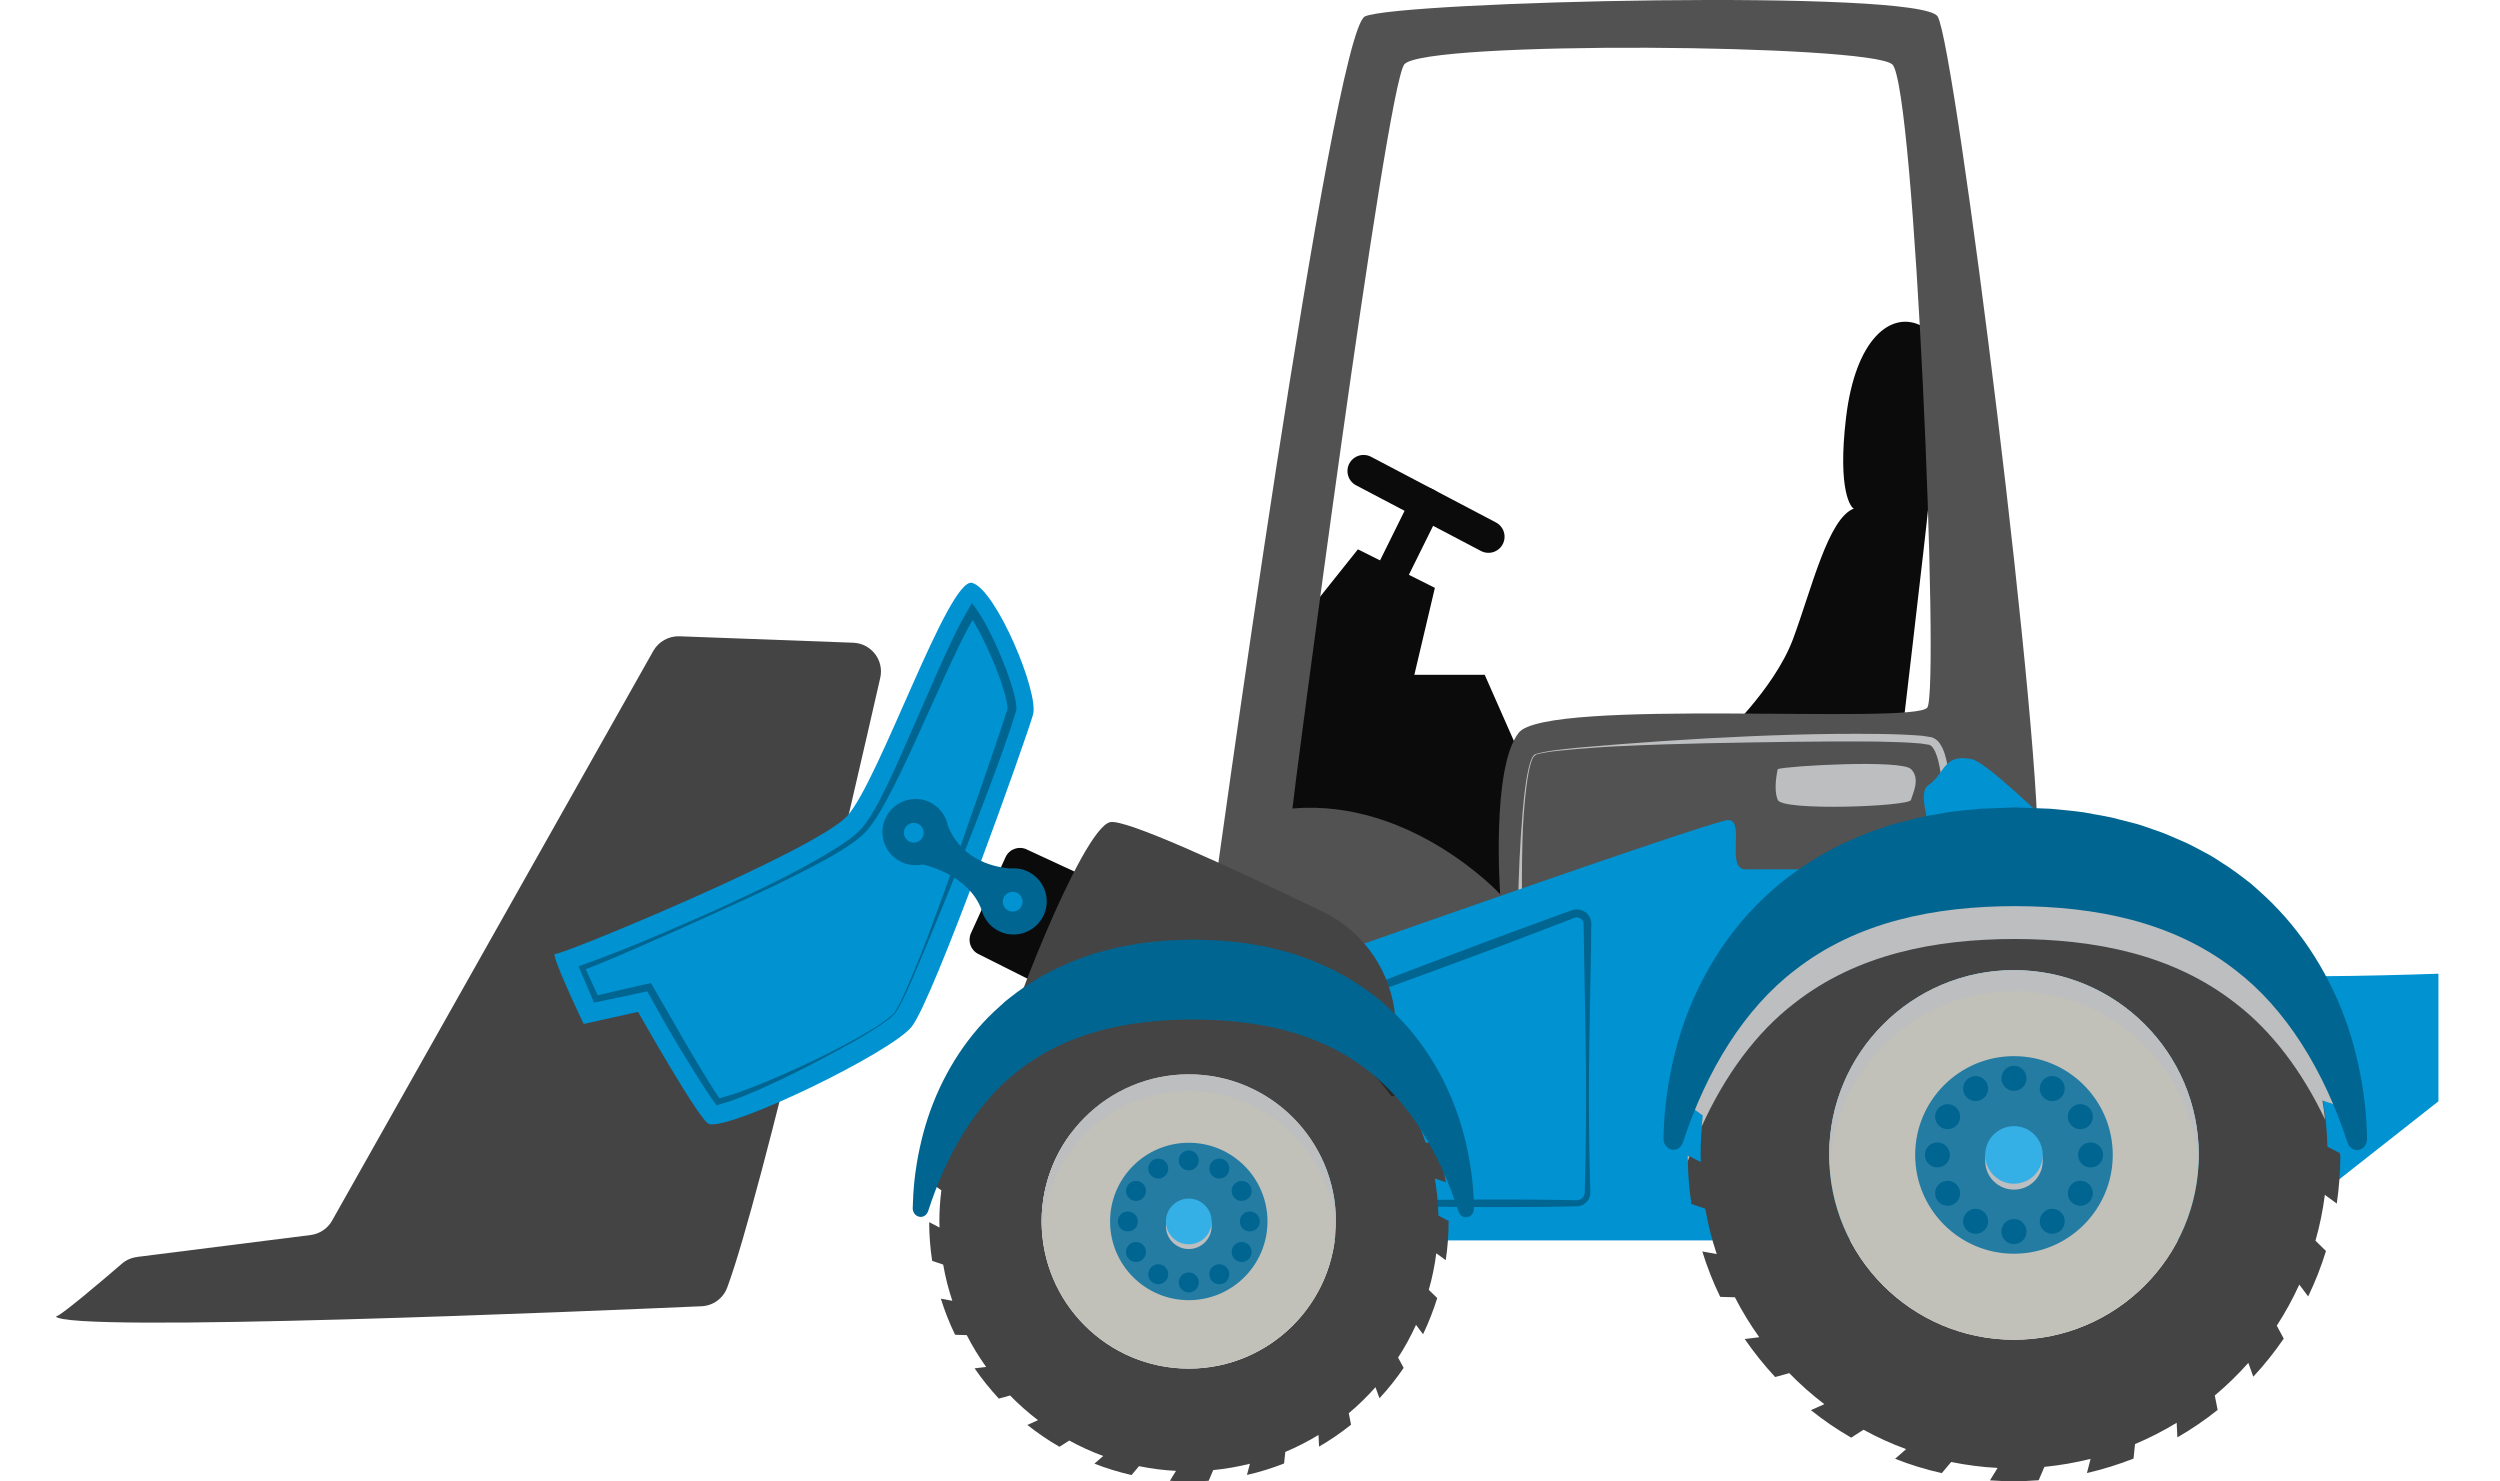 <svg width="270" height="160" viewBox="0 0 270 160" fill="none" xmlns="http://www.w3.org/2000/svg">
<path d="M110.862 91.729L119.183 95.589C120.038 95.984 120.414 96.998 120.019 97.853L116.14 106.315C115.736 107.198 114.685 107.564 113.821 107.132L105.649 103.028C104.832 102.615 104.485 101.628 104.86 100.793L108.599 92.575C108.993 91.71 110.007 91.335 110.871 91.729H110.862Z" fill="#0B0B0B"/>
<path d="M154.009 54.415L149.52 63.487" stroke="#0B0B0B" stroke-width="3.48" stroke-linecap="round" stroke-linejoin="round"/>
<path d="M160.349 72.879H152.751L154.967 63.487L146.655 59.327L141.546 65.732L133.741 91.682L139.573 92.293L152.751 99.515H167.703V89.55L160.349 72.879Z" fill="#0B0B0B"/>
<path d="M208.211 55.1C210.305 54.274 210.408 36.514 207.318 35.095C204.228 33.677 200.396 36.514 199.373 45.098C198.415 53.128 199.964 54.894 200.218 54.922C197.438 55.993 195.691 63.506 193.653 69.001C191.605 74.514 185.66 79.952 185.66 79.952L204.895 83.915C204.895 83.915 208.229 55.514 208.22 55.091L208.211 55.1Z" fill="#0B0B0B"/>
<path d="M220.007 93.082C219.058 103.15 170.905 124.968 170.905 124.968L157.221 117.041L149.05 104.756L130.961 97.674C130.961 97.674 143.875 3.407 147.416 1.772C150.957 0.138 207.356 -1.224 209.262 1.772C211.169 4.768 220.965 83.013 220.016 93.082H220.007ZM204.35 6.947C201.899 4.768 153.793 4.355 151.67 6.947C149.67 9.399 139.508 87.315 139.583 87.315C152.459 86.226 162.02 96.576 162.02 96.576C162.02 96.576 161.034 82.957 164.021 79.135C166.998 75.321 206.811 78.317 208.154 76.411C209.497 74.504 206.811 9.117 204.36 6.938L204.35 6.947Z" fill="#525252"/>
<g style="mix-blend-mode:multiply">
<path d="M165.824 81.426C165.449 81.661 165.364 82.084 165.233 82.441C165.12 82.816 165.035 83.192 164.96 83.577C164.81 84.338 164.716 85.108 164.622 85.878C164.444 87.418 164.35 88.959 164.237 90.508C164.04 93.598 163.946 96.698 163.927 99.797C163.908 102.896 164.002 105.996 164.284 109.095C164.359 109.875 164.444 110.645 164.575 111.424C164.725 112.204 164.847 112.965 165.223 113.763C165.317 113.941 165.496 114.223 165.787 114.336C166.031 114.43 166.237 114.458 166.444 114.486C166.848 114.543 167.242 114.561 167.637 114.571C168.426 114.589 169.205 114.571 169.976 114.552C176.184 114.261 182.326 113.472 188.478 112.758C194.611 111.941 200.781 111.349 206.849 109.959C207.224 109.856 207.609 109.762 207.985 109.612C208.173 109.527 208.361 109.471 208.567 109.311C208.614 109.264 208.689 109.189 208.718 109.142L208.793 108.982C208.849 108.879 208.868 108.785 208.905 108.682C209.14 107.912 209.262 107.151 209.403 106.381C209.657 104.85 209.854 103.31 210.033 101.769C210.38 98.689 210.624 95.589 210.728 92.49C210.812 89.391 210.868 86.272 210.418 83.145C210.277 82.365 210.145 81.576 209.788 80.797C209.582 80.421 209.384 79.98 208.849 79.726C208.567 79.557 208.408 79.614 208.192 79.557L207.581 79.463C206.003 79.332 204.454 79.285 202.904 79.266C196.696 79.191 190.507 79.407 184.327 79.745C181.237 79.924 178.147 80.121 175.057 80.365L170.426 80.75C168.886 80.928 167.336 81.013 165.834 81.436L165.824 81.426ZM165.852 81.501C167.336 81.107 168.905 81.041 170.436 80.882C171.976 80.769 173.516 80.637 175.066 80.581C178.156 80.431 181.246 80.337 184.336 80.271C190.516 80.158 196.705 80.027 202.876 80.093C204.416 80.121 205.966 80.168 207.469 80.299L208.004 80.384C208.154 80.421 208.417 80.421 208.464 80.496C208.652 80.562 208.84 80.872 208.99 81.163C209.281 81.793 209.431 82.544 209.563 83.286C210.033 86.282 210.014 89.391 209.948 92.471C209.854 95.552 209.676 98.632 209.394 101.713C209.253 103.253 209.084 104.784 208.859 106.306C208.736 107.066 208.624 107.837 208.426 108.55C208.398 108.635 208.38 108.729 208.342 108.795L208.295 108.907C208.295 108.907 208.276 108.926 208.257 108.954C208.154 109.039 207.976 109.114 207.807 109.189C207.459 109.33 207.093 109.433 206.727 109.537C203.749 110.297 200.687 110.776 197.635 111.265C194.583 111.734 191.511 112.157 188.44 112.495C185.369 112.852 182.288 113.143 179.208 113.378C176.127 113.613 173.037 113.819 169.957 113.894C169.187 113.913 168.416 113.923 167.656 113.894C167.28 113.885 166.895 113.857 166.538 113.81C166.36 113.791 166.181 113.744 166.068 113.707C165.993 113.678 165.937 113.613 165.852 113.453C165.561 112.852 165.42 112.063 165.289 111.33C165.167 110.579 165.063 109.818 164.979 109.058C164.65 105.996 164.538 102.906 164.434 99.825C164.35 96.735 164.34 93.645 164.434 90.555C164.481 89.006 164.584 87.465 164.744 85.934C164.829 85.164 164.913 84.394 165.054 83.643C165.12 83.267 165.204 82.882 165.308 82.516C165.42 82.168 165.533 81.736 165.834 81.558L165.852 81.501Z" fill="#BCBEC0"/>
</g>
<path d="M147.266 50.874L160.753 57.965" stroke="#0B0B0B" stroke-width="3.48" stroke-linecap="round" stroke-linejoin="round"/>
<path d="M192 83.061C193.052 82.713 205.336 82.009 206.388 83.061C207.44 84.112 206.567 85.69 206.388 86.395C206.21 87.099 192.526 87.625 192 86.395C191.474 85.164 192 83.061 192 83.061Z" fill="#BCBEC0"/>
<path d="M127.477 133.965C125.288 130.208 127.477 108.917 127.477 108.917C127.477 108.917 184.768 88.564 186.646 88.564C188.525 88.564 186.336 93.889 188.525 93.889C190.713 93.889 205.74 93.889 208.248 93.889C210.756 93.889 206.37 86.066 208.248 84.807C210.126 83.549 209.817 81.361 212.944 81.99C216.072 82.619 236.114 104.531 241.12 105.16C246.126 105.789 263.351 105.16 263.351 105.16V118.938L244.257 133.965H127.486H127.477Z" fill="#0092D1"/>
<path d="M142.109 130.002C150.412 130.321 158.724 130.415 167.026 130.34L170.145 130.284C170.389 130.293 170.793 130.246 171.056 130.058C171.337 129.889 171.553 129.617 171.666 129.307C171.722 129.157 171.751 128.987 171.751 128.828V128.433L171.722 127.654C171.666 125.578 171.629 123.503 171.619 121.427C171.572 117.276 171.638 113.124 171.713 108.964L171.826 102.737L171.845 101.178V100.398L171.863 100.013C171.863 99.891 171.873 99.75 171.854 99.562C171.769 98.848 171.14 98.266 170.417 98.219C170.06 98.172 169.684 98.332 169.478 98.407L168.745 98.67C164.848 100.098 160.94 101.516 157.062 103C149.285 105.921 141.555 108.964 133.873 112.148L133.91 112.232C141.79 109.593 149.614 106.804 157.4 103.911C161.297 102.483 165.176 100.99 169.055 99.506L169.778 99.224C170.06 99.121 170.182 99.064 170.342 99.074C170.671 99.093 170.971 99.356 171.018 99.684C171.027 99.75 171.027 99.872 171.037 100.013V100.398L171.056 101.178L171.074 102.737L171.187 108.964C171.262 113.115 171.328 117.266 171.281 121.427C171.281 123.503 171.234 125.578 171.178 127.654L171.159 128.433V128.818C171.15 128.912 171.121 129.016 171.084 129.1C170.924 129.466 170.577 129.683 170.116 129.626L166.998 129.57C158.696 129.495 150.384 129.598 142.081 129.908V130.002H142.109Z" fill="#006590"/>
<path d="M119.888 88.79C121.494 88.423 132.21 93.335 142.748 98.407C152.431 103.066 153.586 116.393 144.842 122.639L128.397 134.388C128.397 134.388 108.204 116.252 108.204 114.073C108.204 111.894 116.798 89.494 119.897 88.79H119.888Z" fill="#444444"/>
<path d="M156.451 131.815V131.88C156.451 133.317 156.348 134.726 156.141 136.097L155.117 135.355C154.948 136.708 154.676 138.023 154.309 139.3L155.221 140.192C154.807 141.526 154.291 142.841 153.69 144.099L152.929 143.085C152.365 144.315 151.727 145.499 150.994 146.617L151.595 147.734C150.806 148.889 149.933 149.988 148.984 151.012L148.552 149.819C147.66 150.824 146.693 151.763 145.669 152.627L145.913 153.867C144.824 154.741 143.659 155.539 142.457 156.234L142.4 154.975C141.255 155.67 140.062 156.281 138.813 156.807L138.681 158.056C137.385 158.563 136.033 158.986 134.671 159.296L134.99 158.084C133.703 158.404 132.379 158.638 131.027 158.77L130.538 159.925C129.843 159.981 129.129 160 128.416 160C127.73 160 127.035 159.972 126.349 159.925L127.007 158.854C125.645 158.789 124.311 158.61 123.015 158.347L122.208 159.305C120.846 158.995 119.493 158.582 118.197 158.075L119.146 157.248C117.878 156.779 116.647 156.225 115.483 155.577L114.422 156.253C113.21 155.558 112.045 154.759 110.956 153.895L112.102 153.379C111.031 152.562 110.026 151.669 109.087 150.711L107.875 151.05C106.927 150.026 106.044 148.927 105.255 147.781L106.504 147.631C105.724 146.541 105.02 145.396 104.41 144.193L103.151 144.156C102.541 142.897 102.024 141.582 101.611 140.258L102.851 140.484C102.428 139.225 102.099 137.919 101.864 136.576L100.672 136.173C100.465 134.801 100.352 133.393 100.352 131.993L101.47 132.575C101.47 132.359 101.451 132.153 101.451 131.937C101.451 130.791 101.526 129.664 101.667 128.556L100.643 127.823C100.85 126.442 101.16 125.062 101.564 123.728L102.465 124.611C102.832 123.305 103.301 122.047 103.855 120.835L103.095 119.821C103.696 118.563 104.4 117.342 105.189 116.186L105.79 117.295C106.523 116.168 107.34 115.106 108.232 114.101L107.8 112.909C108.749 111.885 109.772 110.927 110.862 110.053L111.106 111.293C112.13 110.429 113.219 109.631 114.375 108.936L114.318 107.687C115.52 106.982 116.788 106.372 118.084 105.855L117.953 107.104C119.183 106.588 120.461 106.156 121.775 105.827L122.085 104.615C123.438 104.305 124.837 104.089 126.227 103.986L125.739 105.141C126.622 105.057 127.514 105.01 128.416 105.01C128.866 105.01 129.317 105.029 129.768 105.047L130.426 103.977C131.816 104.071 133.215 104.277 134.577 104.587L133.76 105.555C135.093 105.827 136.389 106.193 137.639 106.644L138.587 105.808C139.883 106.315 141.161 106.926 142.372 107.621L141.302 108.306C142.485 108.954 143.612 109.687 144.683 110.495L145.838 109.978C146.927 110.842 147.97 111.8 148.918 112.824L147.697 113.162C148.637 114.12 149.501 115.153 150.29 116.243L151.539 116.083C152.328 117.229 153.042 118.45 153.652 119.699L152.394 119.671C153.004 120.864 153.53 122.094 153.962 123.381L155.202 123.597C155.615 124.93 155.934 126.302 156.15 127.682L154.958 127.278C155.183 128.584 155.324 129.927 155.352 131.289L156.47 131.871L156.451 131.815ZM144.279 131.918C144.279 123.136 137.16 116.027 128.387 116.027C119.615 116.027 112.496 123.146 112.496 131.918C112.496 140.69 119.615 147.809 128.387 147.809C137.16 147.809 144.279 140.69 144.279 131.918Z" fill="#444444"/>
<path d="M128.388 147.809C119.611 147.809 112.496 140.694 112.496 131.918C112.496 123.141 119.611 116.027 128.388 116.027C137.164 116.027 144.279 123.141 144.279 131.918C144.279 140.694 137.164 147.809 128.388 147.809Z" fill="#C1C1B9"/>
<g style="mix-blend-mode:multiply">
<path d="M128.388 117.83C136.859 117.83 143.762 124.461 144.232 132.82C144.251 132.519 144.279 132.218 144.279 131.918C144.279 123.136 137.16 116.027 128.388 116.027C119.615 116.027 112.496 123.146 112.496 131.918C112.496 132.228 112.524 132.519 112.543 132.82C113.013 124.461 119.916 117.83 128.388 117.83Z" fill="#BCBEC0"/>
</g>
<path d="M128.388 140.418C123.693 140.418 119.888 136.612 119.888 131.918C119.888 127.224 123.693 123.418 128.388 123.418C133.082 123.418 136.887 127.224 136.887 131.918C136.887 136.612 133.082 140.418 128.388 140.418Z" fill="#247CA3"/>
<g style="mix-blend-mode:multiply">
<path d="M128.387 134.895C127.023 134.895 125.917 133.789 125.917 132.425C125.917 131.061 127.023 129.955 128.387 129.955C129.752 129.955 130.858 131.061 130.858 132.425C130.858 133.789 129.752 134.895 128.387 134.895Z" fill="#BCBEC0"/>
</g>
<path d="M128.388 126.405C127.791 126.405 127.307 125.921 127.307 125.325C127.307 124.728 127.791 124.245 128.388 124.245C128.984 124.245 129.468 124.728 129.468 125.325C129.468 125.921 128.984 126.405 128.388 126.405Z" fill="#006590"/>
<path d="M128.388 139.582C127.791 139.582 127.308 139.098 127.308 138.502C127.308 137.905 127.791 137.422 128.388 137.422C128.984 137.422 129.468 137.905 129.468 138.502C129.468 139.098 128.984 139.582 128.388 139.582Z" fill="#006590"/>
<path d="M125.091 127.288C124.494 127.288 124.011 126.804 124.011 126.207C124.011 125.611 124.494 125.127 125.091 125.127C125.687 125.127 126.171 125.611 126.171 126.207C126.171 126.804 125.687 127.288 125.091 127.288Z" fill="#006590"/>
<path d="M131.684 138.699C131.087 138.699 130.604 138.215 130.604 137.619C130.604 137.022 131.087 136.539 131.684 136.539C132.28 136.539 132.764 137.022 132.764 137.619C132.764 138.215 132.28 138.699 131.684 138.699Z" fill="#006590"/>
<path d="M122.686 129.701C122.09 129.701 121.606 129.218 121.606 128.621C121.606 128.025 122.09 127.541 122.686 127.541C123.283 127.541 123.767 128.025 123.767 128.621C123.767 129.218 123.283 129.701 122.686 129.701Z" fill="#006590"/>
<path d="M134.098 136.294C133.501 136.294 133.018 135.811 133.018 135.214C133.018 134.618 133.501 134.134 134.098 134.134C134.694 134.134 135.178 134.618 135.178 135.214C135.178 135.811 134.694 136.294 134.098 136.294Z" fill="#006590"/>
<path d="M131.684 127.288C131.087 127.288 130.604 126.804 130.604 126.207C130.604 125.611 131.087 125.127 131.684 125.127C132.281 125.127 132.764 125.611 132.764 126.207C132.764 126.804 132.281 127.288 131.684 127.288Z" fill="#006590"/>
<path d="M125.091 138.699C124.494 138.699 124.011 138.215 124.011 137.619C124.011 137.022 124.494 136.539 125.091 136.539C125.687 136.539 126.171 137.022 126.171 137.619C126.171 138.215 125.687 138.699 125.091 138.699Z" fill="#006590"/>
<path d="M134.098 129.701C133.501 129.701 133.018 129.218 133.018 128.621C133.018 128.025 133.501 127.541 134.098 127.541C134.694 127.541 135.178 128.025 135.178 128.621C135.178 129.218 134.694 129.701 134.098 129.701Z" fill="#006590"/>
<path d="M122.686 136.295C122.09 136.295 121.606 135.811 121.606 135.214C121.606 134.618 122.09 134.134 122.686 134.134C123.283 134.134 123.767 134.618 123.767 135.214C123.767 135.811 123.283 136.295 122.686 136.295Z" fill="#006590"/>
<path d="M121.804 130.838C122.395 130.838 122.884 131.317 122.884 131.918C122.884 132.519 122.405 132.998 121.804 132.998C121.203 132.998 120.724 132.519 120.724 131.918C120.724 131.317 121.203 130.838 121.804 130.838Z" fill="#006590"/>
<path d="M134.981 130.838C135.572 130.838 136.061 131.317 136.061 131.918C136.061 132.519 135.582 132.998 134.981 132.998C134.38 132.998 133.901 132.519 133.901 131.918C133.901 131.317 134.38 130.838 134.981 130.838Z" fill="#006590"/>
<path d="M128.387 134.388C127.023 134.388 125.917 133.282 125.917 131.918C125.917 130.554 127.023 129.448 128.387 129.448C129.752 129.448 130.858 130.554 130.858 131.918C130.858 133.282 129.752 134.388 128.387 134.388Z" fill="#35B0E6"/>
<path style="mix-blend-mode:screen" d="M105.762 119.445C106.495 118.318 107.312 117.257 108.204 116.252L107.772 115.059C108.72 114.035 109.744 113.077 110.834 112.204L111.078 113.444C112.102 112.58 113.191 111.781 114.346 111.086L114.29 109.837C115.492 109.133 116.76 108.522 118.056 108.006L117.925 109.255C119.155 108.738 120.432 108.306 121.747 107.978L122.057 106.766C123.41 106.456 124.809 106.24 126.199 106.137L125.711 107.292C126.594 107.207 127.486 107.16 128.387 107.16C128.838 107.16 129.289 107.179 129.74 107.198L130.397 106.127C131.787 106.221 133.187 106.428 134.549 106.738L133.731 107.705C135.065 107.978 136.361 108.344 137.61 108.795L138.559 107.959C139.855 108.466 141.132 109.076 142.344 109.771L141.273 110.457C142.457 111.105 143.584 111.838 144.654 112.645L145.81 112.129C146.899 112.993 147.942 113.951 148.89 114.975L147.669 115.313C148.608 116.271 149.473 117.304 150.261 118.393L151.511 118.234C151.83 118.694 152.121 119.163 152.403 119.642L153.624 119.671C153.013 118.421 152.309 117.201 151.511 116.055L150.261 116.214C149.473 115.125 148.608 114.092 147.669 113.134L148.89 112.796C147.942 111.772 146.899 110.823 145.81 109.95L144.654 110.466C143.584 109.659 142.457 108.926 141.273 108.278L142.344 107.592C141.132 106.897 139.855 106.287 138.559 105.78L137.61 106.616C136.361 106.155 135.065 105.789 133.731 105.526L134.549 104.559C133.187 104.258 131.797 104.052 130.397 103.948L129.74 105.019C129.289 105 128.848 104.981 128.387 104.981C127.486 104.981 126.594 105.028 125.711 105.113L126.199 103.958C124.8 104.061 123.41 104.277 122.057 104.587L121.747 105.799C120.432 106.127 119.155 106.559 117.925 107.076L118.056 105.827C116.76 106.343 115.492 106.954 114.29 107.658L114.346 108.907C113.191 109.612 112.111 110.41 111.078 111.265L110.834 110.025C109.744 110.898 108.72 111.856 107.772 112.88L108.204 114.073C107.321 115.078 106.495 116.139 105.762 117.266L105.161 116.158C104.372 117.313 103.668 118.534 103.066 119.793L103.743 120.694C104.184 119.887 104.644 119.098 105.161 118.337L105.762 119.445Z" fill="url(#paint0_linear_215_13637)"/>
<path d="M252.757 124.601V124.686C252.757 126.489 252.625 128.255 252.372 129.983L251.085 129.044C250.869 130.734 250.531 132.387 250.071 133.993L251.207 135.111C250.691 136.783 250.043 138.436 249.282 140.014L248.324 138.736C247.619 140.277 246.812 141.761 245.891 143.169L246.643 144.569C245.656 146.015 244.548 147.405 243.355 148.683L242.82 147.189C241.702 148.448 240.491 149.631 239.195 150.711L239.505 152.27C238.133 153.369 236.668 154.365 235.156 155.238L235.081 153.66C233.644 154.534 232.141 155.304 230.582 155.961L230.423 157.53C228.788 158.168 227.098 158.694 225.388 159.089L225.783 157.558C224.168 157.962 222.505 158.253 220.796 158.422L220.176 159.868C219.302 159.934 218.401 159.972 217.509 159.972C216.644 159.972 215.771 159.944 214.916 159.878L215.743 158.535C214.034 158.45 212.362 158.225 210.728 157.896L209.713 159.098C208.004 158.713 206.304 158.197 204.67 157.549L205.862 156.506C204.266 155.924 202.725 155.219 201.26 154.412L199.927 155.266C198.415 154.393 196.949 153.397 195.578 152.298L197.025 151.65C195.681 150.627 194.414 149.509 193.24 148.297L191.718 148.72C190.525 147.433 189.417 146.053 188.431 144.616L189.999 144.419C189.023 143.057 188.14 141.61 187.37 140.108L185.782 140.061C185.012 138.483 184.364 136.83 183.848 135.158L185.407 135.44C184.881 133.853 184.458 132.218 184.167 130.537L182.674 130.03C182.411 128.311 182.279 126.545 182.279 124.78L183.688 125.503C183.688 125.24 183.669 124.968 183.669 124.705C183.669 123.268 183.763 121.849 183.941 120.459L182.664 119.53C182.918 117.792 183.312 116.064 183.819 114.392L184.946 115.5C185.407 113.866 185.998 112.279 186.684 110.757L185.726 109.49C186.487 107.912 187.37 106.371 188.356 104.925L189.107 106.315C190.027 104.897 191.061 103.563 192.169 102.295L191.634 100.793C192.817 99.506 194.113 98.304 195.484 97.205L195.794 98.764C197.081 97.684 198.452 96.679 199.898 95.796L199.823 94.228C201.335 93.345 202.932 92.575 204.557 91.927L204.397 93.495C205.938 92.847 207.544 92.311 209.197 91.889L209.591 90.367C211.291 89.973 213.047 89.71 214.794 89.569L214.174 91.015C215.283 90.903 216.4 90.846 217.527 90.846C218.1 90.846 218.654 90.875 219.218 90.903L220.044 89.55C221.791 89.672 223.548 89.926 225.257 90.311L224.233 91.523C225.905 91.861 227.53 92.321 229.108 92.894L230.301 91.842C231.935 92.481 233.531 93.241 235.053 94.115L233.71 94.979C235.194 95.787 236.612 96.707 237.955 97.721L239.411 97.073C240.782 98.163 242.088 99.365 243.28 100.642L241.749 101.074C242.923 102.276 244.022 103.573 245.008 104.944L246.577 104.747C247.572 106.193 248.465 107.724 249.225 109.292L247.648 109.255C248.418 110.748 249.075 112.307 249.62 113.913L251.179 114.186C251.705 115.857 252.099 117.586 252.362 119.314L250.86 118.806C251.151 120.45 251.32 122.131 251.357 123.841L252.766 124.573L252.757 124.601ZM237.467 124.733C237.467 113.707 228.525 104.775 217.509 104.775C206.492 104.775 197.55 113.716 197.55 124.733C197.55 135.759 206.492 144.691 217.509 144.691C228.525 144.691 237.467 135.75 237.467 124.733Z" fill="#444444"/>
<path d="M217.509 144.691C206.486 144.691 197.55 135.755 197.55 124.733C197.55 113.71 206.486 104.775 217.509 104.775C228.531 104.775 237.467 113.71 237.467 124.733C237.467 135.755 228.531 144.691 217.509 144.691Z" fill="#C1C1B9"/>
<g style="mix-blend-mode:multiply">
<path d="M217.509 107.048C228.15 107.048 236.819 115.378 237.41 125.869C237.429 125.494 237.467 125.118 237.467 124.733C237.467 113.707 228.525 104.775 217.509 104.775C206.492 104.775 197.55 113.716 197.55 124.733C197.55 125.118 197.588 125.494 197.607 125.869C198.198 115.378 206.867 107.048 217.509 107.048Z" fill="#BCBEC0"/>
</g>
<path d="M217.509 135.402C211.616 135.402 206.839 130.625 206.839 124.733C206.839 118.84 211.616 114.063 217.509 114.063C223.401 114.063 228.178 118.84 228.178 124.733C228.178 130.625 223.401 135.402 217.509 135.402Z" fill="#247CA3"/>
<g style="mix-blend-mode:multiply">
<path d="M217.509 128.48C215.792 128.48 214.4 127.089 214.4 125.372C214.4 123.655 215.792 122.263 217.509 122.263C219.226 122.263 220.617 123.655 220.617 125.372C220.617 127.089 219.226 128.48 217.509 128.48Z" fill="#BCBEC0"/>
</g>
<path d="M217.509 117.811C216.762 117.811 216.156 117.205 216.156 116.459C216.156 115.712 216.762 115.106 217.509 115.106C218.256 115.106 218.861 115.712 218.861 116.459C218.861 117.205 218.256 117.811 217.509 117.811Z" fill="#006590"/>
<path d="M217.509 134.36C216.762 134.36 216.156 133.754 216.156 133.007C216.156 132.26 216.762 131.655 217.509 131.655C218.256 131.655 218.861 132.26 218.861 133.007C218.861 133.754 218.256 134.36 217.509 134.36Z" fill="#006590"/>
<path d="M213.367 118.919C212.62 118.919 212.014 118.314 212.014 117.567C212.014 116.82 212.62 116.214 213.367 116.214C214.114 116.214 214.719 116.82 214.719 117.567C214.719 118.314 214.114 118.919 213.367 118.919Z" fill="#006590"/>
<path d="M221.641 133.252C220.894 133.252 220.289 132.646 220.289 131.899C220.289 131.152 220.894 130.547 221.641 130.547C222.388 130.547 222.993 131.152 222.993 131.899C222.993 132.646 222.388 133.252 221.641 133.252Z" fill="#006590"/>
<path d="M210.342 121.953C209.596 121.953 208.99 121.347 208.99 120.601C208.99 119.854 209.596 119.248 210.342 119.248C211.089 119.248 211.695 119.854 211.695 120.601C211.695 121.347 211.089 121.953 210.342 121.953Z" fill="#006590"/>
<path d="M224.675 130.227C223.928 130.227 223.322 129.622 223.322 128.875C223.322 128.128 223.928 127.522 224.675 127.522C225.422 127.522 226.027 128.128 226.027 128.875C226.027 129.622 225.422 130.227 224.675 130.227Z" fill="#006590"/>
<path d="M221.641 118.919C220.894 118.919 220.289 118.314 220.289 117.567C220.289 116.82 220.894 116.214 221.641 116.214C222.388 116.214 222.993 116.82 222.993 117.567C222.993 118.314 222.388 118.919 221.641 118.919Z" fill="#006590"/>
<path d="M213.367 133.252C212.62 133.252 212.014 132.646 212.014 131.899C212.014 131.152 212.62 130.547 213.367 130.547C214.114 130.547 214.719 131.152 214.719 131.899C214.719 132.646 214.114 133.252 213.367 133.252Z" fill="#006590"/>
<path d="M224.675 121.953C223.928 121.953 223.322 121.347 223.322 120.601C223.322 119.854 223.928 119.248 224.675 119.248C225.422 119.248 226.027 119.854 226.027 120.601C226.027 121.347 225.422 121.953 224.675 121.953Z" fill="#006590"/>
<path d="M210.342 130.227C209.596 130.227 208.99 129.622 208.99 128.875C208.99 128.128 209.596 127.522 210.342 127.522C211.089 127.522 211.695 128.128 211.695 128.875C211.695 129.622 211.089 130.227 210.342 130.227Z" fill="#006590"/>
<path d="M209.234 123.38C209.985 123.38 210.587 123.991 210.587 124.733C210.587 125.475 209.976 126.085 209.234 126.085C208.492 126.085 207.882 125.475 207.882 124.733C207.882 123.982 208.492 123.38 209.234 123.38Z" fill="#006590"/>
<path d="M225.783 126.085C225.036 126.085 224.43 125.48 224.43 124.733C224.43 123.986 225.036 123.38 225.783 123.38C226.53 123.38 227.135 123.986 227.135 124.733C227.135 125.48 226.53 126.085 225.783 126.085Z" fill="#006590"/>
<path d="M217.509 127.842C215.792 127.842 214.4 126.45 214.4 124.733C214.4 123.016 215.792 121.624 217.509 121.624C219.226 121.624 220.617 123.016 220.617 124.733C220.617 126.45 219.226 127.842 217.509 127.842Z" fill="#35B0E6"/>
<path style="mix-blend-mode:screen" d="M189.088 109.067C190.009 107.649 191.042 106.315 192.15 105.047L191.615 103.545C192.798 102.258 194.094 101.056 195.465 99.957L195.775 101.516C197.062 100.436 198.433 99.431 199.88 98.548L199.805 96.98C201.317 96.097 202.913 95.326 204.538 94.678L204.378 96.247C205.919 95.599 207.525 95.064 209.178 94.641L209.572 93.119C211.272 92.725 213.028 92.462 214.775 92.321L214.156 93.767C215.264 93.655 216.381 93.598 217.508 93.598C218.081 93.598 218.636 93.627 219.199 93.655L220.026 92.302C221.772 92.424 223.529 92.678 225.238 93.063L224.214 94.275C225.886 94.613 227.511 95.073 229.089 95.646L230.282 94.594C231.916 95.233 233.513 95.993 235.034 96.867L233.691 97.731C235.175 98.539 236.593 99.459 237.936 100.473L239.392 99.825C240.763 100.915 242.069 102.117 243.261 103.394L241.731 103.826C242.905 105.028 244.003 106.325 244.99 107.696L246.558 107.499C246.953 108.072 247.319 108.673 247.685 109.264L249.216 109.302C248.455 107.733 247.563 106.203 246.567 104.756L244.999 104.953C244.013 103.582 242.914 102.295 241.74 101.084L243.271 100.652C242.078 99.374 240.773 98.172 239.401 97.083L237.946 97.731C236.603 96.717 235.184 95.796 233.7 94.988L235.043 94.124C233.522 93.251 231.925 92.481 230.291 91.852L229.098 92.903C227.53 92.331 225.896 91.87 224.224 91.532L225.248 90.321C223.538 89.936 221.791 89.682 220.035 89.56L219.208 90.912C218.645 90.884 218.081 90.856 217.518 90.856C216.381 90.856 215.264 90.912 214.165 91.025L214.785 89.579C213.028 89.71 211.282 89.983 209.582 90.377L209.187 91.898C207.534 92.321 205.938 92.856 204.388 93.504L204.547 91.936C202.923 92.584 201.326 93.354 199.814 94.237L199.889 95.805C198.443 96.688 197.081 97.684 195.785 98.773L195.475 97.214C194.113 98.313 192.817 99.515 191.624 100.802L192.159 102.305C191.042 103.563 190.018 104.906 189.098 106.325L188.346 104.935C187.36 106.381 186.477 107.921 185.716 109.499L186.562 110.626C187.116 109.612 187.698 108.616 188.346 107.668L189.098 109.058L189.088 109.067Z" fill="url(#paint1_linear_215_13637)"/>
<g style="mix-blend-mode:multiply">
<path d="M182.279 125.4C182.279 125.202 182.26 125.005 182.26 124.808L182.467 124.911C182.411 125.071 182.345 125.23 182.288 125.39L182.279 125.4Z" fill="#BCBEC0"/>
<path d="M183.913 120.488L182.636 119.558C182.889 117.82 183.284 116.092 183.791 114.42L184.918 115.529C185.378 113.894 185.97 112.307 186.656 110.786L185.698 109.518C186.458 107.94 187.341 106.4 188.327 104.953L189.079 106.343C189.999 104.925 191.032 103.591 192.141 102.323L191.605 100.821C192.789 99.534 194.085 98.332 195.456 97.233L195.766 98.792C197.053 97.712 198.424 96.707 199.87 95.824L199.795 94.312C200.744 93.889 201.702 93.467 202.678 93.157C203.27 92.96 203.862 92.725 204.463 92.556L204.36 93.523C205.9 92.875 207.506 92.34 209.159 91.917L209.272 91.466C209.563 91.419 209.854 91.363 210.145 91.306C211.385 91.109 212.634 91.034 213.874 90.893C213.893 90.893 213.911 90.893 213.93 90.893H214.212L214.137 91.053C215.245 90.94 216.363 90.884 217.49 90.884C218.063 90.884 218.617 90.912 219.18 90.94L219.255 90.818L221.331 90.893C221.331 90.893 221.369 90.893 221.387 90.893C222.421 91.006 223.444 91.091 224.477 91.222L224.196 91.56C225.867 91.898 227.492 92.358 229.07 92.931L229.803 92.293L230.751 92.537C231.371 92.706 231.991 92.941 232.602 93.157C233.212 93.354 233.822 93.589 234.424 93.852C234.621 93.955 234.827 94.049 235.015 94.162L233.672 95.026C235.156 95.834 236.574 96.754 237.917 97.768L239.373 97.12C240.744 98.21 242.05 99.412 243.243 100.689L241.712 101.121C242.886 102.323 243.985 103.619 244.971 104.991L246.539 104.793C247.535 106.24 248.427 107.771 249.188 109.339L247.61 109.302C248.38 110.795 249.038 112.354 249.582 113.96L251.141 114.232C251.667 115.904 252.062 117.632 252.325 119.361L250.822 118.853C250.944 119.53 251.029 120.215 251.104 120.91C248.634 115.726 245.384 111.368 241.411 108.334C234.677 103.065 226.243 101.431 217.621 101.412C208.999 101.412 200.556 103.056 193.822 108.325C189.661 111.509 186.28 116.148 183.782 121.662C183.819 121.277 183.847 120.882 183.894 120.497L183.913 120.488Z" fill="#BCBEC0"/>
<path d="M252.757 124.601V124.686C252.757 124.686 252.757 124.705 252.757 124.723C252.738 124.676 252.719 124.62 252.7 124.573L252.757 124.601Z" fill="#BCBEC0"/>
</g>
<path d="M179.659 122.93C179.63 124.31 181.33 124.667 181.762 123.362C184.326 115.548 188.421 108.926 193.85 104.775C200.584 99.506 209.028 97.872 217.649 97.862C226.271 97.881 234.705 99.515 241.439 104.784C246.868 108.936 250.972 115.566 253.536 123.399C253.959 124.695 255.659 124.348 255.64 122.967C255.631 122.394 255.603 121.812 255.574 121.239C255.415 118.478 254.945 115.717 254.213 113.002C252.747 107.574 249.967 102.399 246.135 98.313C245.196 97.289 244.173 96.378 243.139 95.467C243.121 95.449 243.102 95.439 243.083 95.42C242.012 94.585 240.923 93.758 239.786 93.063C239.223 92.678 238.641 92.33 238.049 92.03C237.467 91.711 236.866 91.391 236.274 91.1C235.062 90.584 233.86 90.001 232.62 89.607C232 89.4 231.39 89.156 230.77 88.987L228.901 88.508C227.652 88.151 226.403 88.001 225.144 87.747C223.905 87.559 222.655 87.475 221.416 87.343C221.397 87.343 221.378 87.343 221.359 87.343L217.687 87.202C217.687 87.202 217.64 87.202 217.612 87.202L213.94 87.343C213.94 87.343 213.902 87.343 213.883 87.343C212.643 87.484 211.394 87.559 210.155 87.757C208.905 88.01 207.647 88.16 206.398 88.517L204.529 88.996C203.909 89.165 203.289 89.409 202.679 89.616C201.439 90.011 200.237 90.584 199.025 91.109C198.424 91.391 197.832 91.72 197.25 92.039C196.658 92.349 196.085 92.697 195.512 93.072C194.367 93.777 193.268 94.603 192.188 95.449C191.145 96.36 190.112 97.28 189.163 98.313C185.331 102.389 182.551 107.574 181.086 112.993C180.354 115.707 179.884 118.468 179.724 121.23C179.687 121.793 179.668 122.357 179.659 122.911V122.93Z" fill="#006590"/>
<path d="M98.568 130.415C98.549 131.533 99.901 131.824 100.249 130.772C102.297 124.432 105.565 119.07 109.885 115.707C115.258 111.434 121.992 110.11 128.876 110.11C135.751 110.128 142.485 111.453 147.857 115.717C152.187 119.079 155.455 124.461 157.512 130.81C157.85 131.861 159.212 131.58 159.193 130.453C159.193 129.983 159.165 129.523 159.137 129.053C159.006 126.818 158.639 124.573 158.048 122.376C156.874 117.98 154.657 113.772 151.605 110.466C150.853 109.631 150.036 108.898 149.219 108.165C149.2 108.156 149.191 108.137 149.172 108.128C148.317 107.452 147.453 106.785 146.542 106.221C146.092 105.911 145.631 105.63 145.162 105.376C144.692 105.113 144.223 104.859 143.744 104.625C142.776 104.202 141.818 103.732 140.832 103.413C140.344 103.244 139.846 103.047 139.357 102.915L137.864 102.521C136.869 102.23 135.873 102.117 134.868 101.91C133.873 101.76 132.886 101.694 131.891 101.582C131.872 101.582 131.863 101.582 131.844 101.582L128.914 101.469C128.914 101.469 128.876 101.469 128.857 101.469L125.927 101.582C125.927 101.582 125.899 101.582 125.88 101.582C124.884 101.694 123.898 101.751 122.903 101.91C121.907 102.117 120.902 102.23 119.907 102.521L118.413 102.906C117.915 103.047 117.427 103.244 116.939 103.413C115.953 103.732 114.995 104.202 114.027 104.625C113.548 104.85 113.079 105.122 112.609 105.376C112.139 105.62 111.679 105.911 111.228 106.212C110.308 106.785 109.434 107.452 108.58 108.137C107.753 108.879 106.927 109.621 106.166 110.457C103.114 113.763 100.897 117.961 99.723 122.357C99.141 124.554 98.765 126.799 98.634 129.034C98.605 129.495 98.587 129.946 98.577 130.406L98.568 130.415Z" fill="#006590"/>
<path d="M14.8 135.75L33.547 133.383C34.524 133.261 35.388 132.679 35.867 131.824L70.552 70.306C71.124 69.292 72.214 68.681 73.379 68.719L92.144 69.414C94.097 69.489 95.506 71.311 95.065 73.218C92.125 86.122 82.216 129.222 78.535 139.065C78.093 140.239 77.013 141.019 75.764 141.075C64.672 141.564 6.967 144.024 6 142.155C6.038 142.578 11.222 138.154 13.147 136.492C13.608 136.088 14.181 135.834 14.791 135.759L14.8 135.75Z" fill="#444444"/>
<path d="M76.581 121.399C75.632 121.202 68.908 109.283 68.908 109.283L63.038 110.589C63.038 110.589 59.328 102.84 59.967 103.019C60.605 103.197 88.049 91.852 91.477 88.151C94.914 84.451 102.447 62.248 105.001 62.952C107.556 63.657 112.233 74.777 111.566 77.181C110.9 79.585 100.756 108.128 98.427 110.927C96.098 113.726 79.173 121.962 76.572 121.408L76.581 121.399Z" fill="#0092D1"/>
<path d="M96.596 109.386C95.318 110.607 93.693 111.453 92.153 112.335C90.594 113.2 88.988 114.007 87.373 114.768C85.757 115.529 84.123 116.261 82.47 116.938C80.817 117.604 79.145 118.271 77.455 118.656L77.802 118.788C76.478 116.815 75.257 114.73 74.045 112.664L70.448 106.418L70.298 106.165L70.016 106.231C68.1 106.653 66.194 107.104 64.287 107.555L64.672 107.743L63.132 104.409L62.963 104.794C65.329 103.892 67.63 102.878 69.941 101.863C72.251 100.858 74.552 99.835 76.835 98.783C79.136 97.75 81.427 96.707 83.691 95.618C85.954 94.519 88.227 93.41 90.406 92.114C91.486 91.457 92.576 90.79 93.496 89.832C94.37 88.855 95.008 87.747 95.628 86.639C96.84 84.413 97.901 82.121 98.953 79.839L102.062 72.964C103.123 70.691 104.166 68.381 105.433 66.286L104.616 66.314C105.659 67.827 106.476 69.573 107.218 71.311C107.584 72.184 107.932 73.067 108.223 73.969C108.505 74.842 108.805 75.819 108.815 76.589L108.833 76.486C107.969 79.247 106.974 82.027 106.035 84.798L103.132 93.101C102.156 95.862 101.151 98.623 100.118 101.366C99.592 102.737 99.047 104.089 98.483 105.442C97.901 106.775 97.366 108.165 96.586 109.386H96.596ZM96.671 109.443C97.488 108.203 98.032 106.832 98.634 105.498L100.343 101.441C101.479 98.736 102.569 96.012 103.658 93.288C104.748 90.565 105.809 87.832 106.833 85.08C107.866 82.328 108.871 79.595 109.754 76.749L109.773 76.693V76.655C109.754 75.5 109.425 74.617 109.143 73.668C108.843 72.739 108.495 71.837 108.12 70.935C107.744 70.043 107.349 69.151 106.908 68.287C106.467 67.423 106.006 66.559 105.415 65.742L104.973 65.131L104.598 65.77C103.283 67.996 102.278 70.297 101.235 72.598L98.202 79.51C97.197 81.811 96.192 84.122 95.046 86.338C94.464 87.437 93.853 88.536 93.064 89.457C92.256 90.339 91.195 91.034 90.143 91.701C85.879 94.331 81.287 96.454 76.722 98.538C72.12 100.567 67.499 102.587 62.765 104.258L62.474 104.362L62.596 104.643L64.052 108.034L64.156 108.278L64.437 108.222C66.353 107.827 68.279 107.423 70.185 107.001L69.753 106.804C70.927 108.898 72.082 111.021 73.341 113.077L75.238 116.158C75.886 117.172 76.515 118.196 77.248 119.182L77.389 119.37L77.596 119.314C79.38 118.825 81.014 118.102 82.658 117.37C84.292 116.628 85.907 115.848 87.495 115.022C89.082 114.195 90.669 113.35 92.228 112.476C93.008 112.026 93.778 111.575 94.529 111.086C95.262 110.579 96.041 110.119 96.661 109.443H96.671Z" fill="#006590"/>
<path d="M100.653 86.77C101.592 87.306 102.184 88.207 102.372 89.194V89.175C103.94 93.157 107.819 93.674 109.077 93.796C109.801 93.721 110.561 93.852 111.247 94.246C112.966 95.233 113.557 97.421 112.571 99.13C111.585 100.84 109.397 101.441 107.687 100.455C106.852 99.976 106.288 99.215 106.044 98.36C104.663 94.359 99.638 93.364 99.638 93.364C98.803 93.533 97.901 93.429 97.103 92.969C95.384 91.983 94.792 89.795 95.778 88.085C96.764 86.376 98.953 85.775 100.662 86.761L100.653 86.77Z" fill="#006590"/>
<path d="M109.369 98.454C108.777 98.454 108.298 97.975 108.298 97.383C108.298 96.792 108.777 96.313 109.369 96.313C109.96 96.313 110.439 96.792 110.439 97.383C110.439 97.975 109.96 98.454 109.369 98.454Z" fill="#0092D1"/>
<path d="M98.69 91.006C98.099 91.006 97.619 90.527 97.619 89.935C97.619 89.344 98.099 88.865 98.69 88.865C99.281 88.865 99.76 89.344 99.76 89.935C99.76 90.527 99.281 91.006 98.69 91.006Z" fill="#0092D1"/>
<defs>
<linearGradient id="paint0_linear_215_13637" x1="128.35" y1="96.801" x2="128.35" y2="177.732" gradientUnits="userSpaceOnUse">
<stop stop-color="#363636"/>
<stop offset="1"/>
</linearGradient>
<linearGradient id="paint1_linear_215_13637" x1="217.462" y1="80.628" x2="217.462" y2="182.278" gradientUnits="userSpaceOnUse">
<stop stop-color="#363636"/>
<stop offset="1"/>
</linearGradient>
</defs>
</svg>

